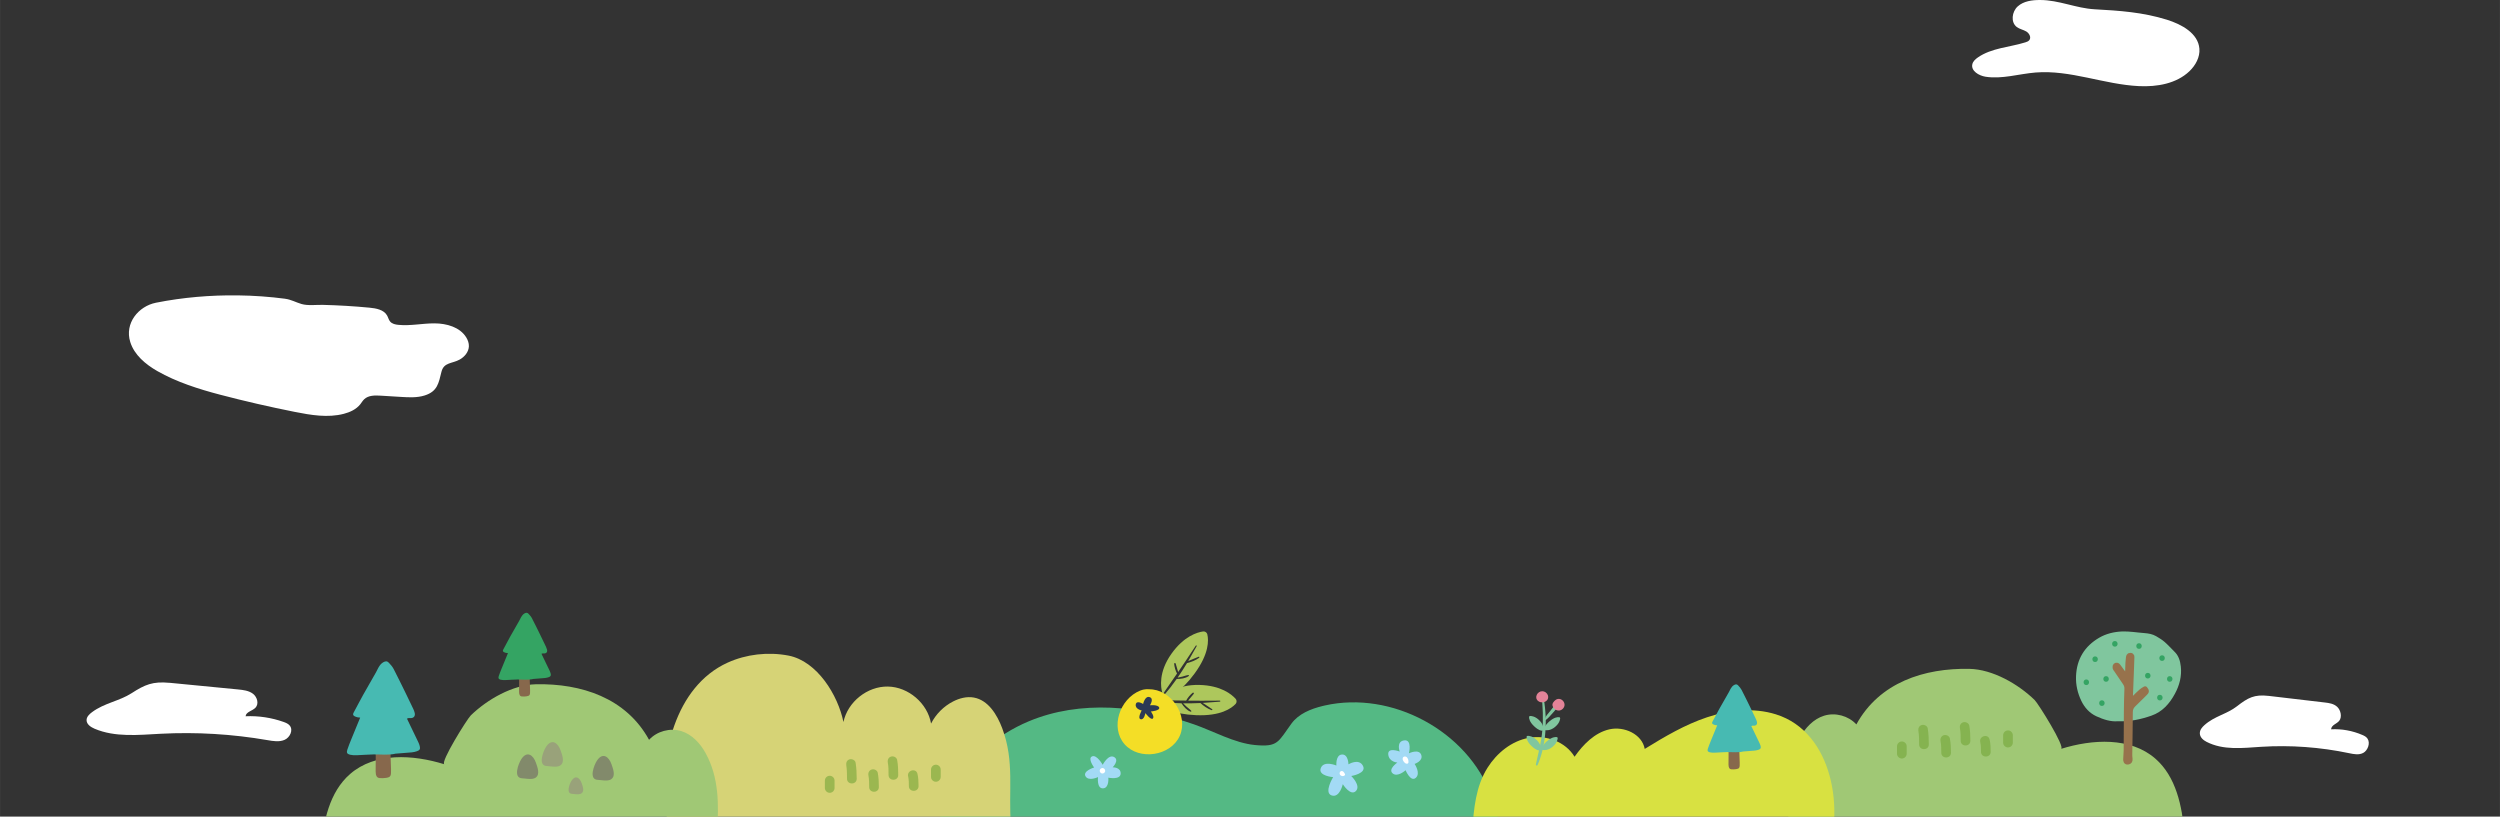 <?xml version="1.0" encoding="UTF-8"?><svg id="_圖層_2" xmlns="http://www.w3.org/2000/svg" width="508mm" height="165.94mm" xmlns:xlink="http://www.w3.org/1999/xlink" viewBox="0 0 1440 470.39"><rect x="0" y="0" width="1440" height="470.39" fill="#333333" stroke="none"/><defs><clipPath id="clippath"><rect y="163.63" width="1440" height="306.77" style="fill:none;"/></clipPath></defs><g id="_平版-首頁"><g><path d="M164.25,172.1c3.51,.46,6.17,2.07,9.41,3.01,3.75,1.09,8.36,.41,12.25,.5,8.98,.22,17.96,.76,26.9,1.61,3.85,.37,8.28,1.16,10.16,4.53,.63,1.13,.9,2.47,1.74,3.46,1.13,1.34,3.01,1.74,4.75,1.91,6.92,.69,13.87-.89,20.83-.86,6.96,.02,14.61,2.16,18.26,8.09,.95,1.55,1.59,3.33,1.52,5.15-.12,3.22-2.46,6.03-5.28,7.6-4.34,2.43-9.14,1.5-10.52,7.06-1.62,6.54-2.27,11.3-9.68,13.63-4.38,1.38-9.08,1.11-13.67,.83-3.85-.24-7.71-.47-11.56-.71-3.37-.21-7.16-.27-9.6,2.07-.87,.84-1.48,1.91-2.23,2.86-2.3,2.92-5.86,4.57-9.46,5.51-9.23,2.42-19,.75-28.36-1.11-14.41-2.87-28.73-6.16-42.94-9.89-12.18-3.19-25.17-7.31-36.17-13.61-6.78-3.89-13.27-9.3-15.59-16.76-3.35-10.77,4.69-20.59,14.81-22.61,15.51-3.09,31.44-4.43,47.24-4.23,9.09,.11,18.18,.76,27.19,1.94Z" style="fill:#fff;"/><path d="M97.71,393.3c13.11,1.27,26.23,2.55,39.34,3.82,3.04,.3,6.25,.66,8.67,2.51,2.42,1.85,3.53,5.76,1.45,7.99-1.79,1.91-5.46,2.35-5.72,4.95,7.42-.34,14.91,.79,21.91,3.28,1.31,.47,2.65,1.02,3.53,2.1,2.12,2.6,.12,6.83-2.95,8.19s-6.61,.75-9.91,.18c-20.26-3.5-40.91-4.74-61.44-3.67-12.85,.67-26.29,2.14-38.13-2.9-2.21-.94-4.62-2.56-4.61-4.95,0-1.93,1.61-3.45,3.16-4.6,7.05-5.26,15.64-6.33,22.77-10.91,7.66-4.93,12.17-6.92,21.94-5.97Z" style="fill:#fff;"/><path d="M1306.62,400.82c10.82,1.27,21.65,2.55,32.47,3.82,2.51,.3,5.16,.66,7.15,2.51,2,1.85,2.92,5.76,1.2,7.99-1.48,1.91-4.5,2.35-4.72,4.95,6.13-.34,12.31,.79,18.08,3.28,1.08,.47,2.19,1.02,2.91,2.1,1.75,2.6,.1,6.83-2.43,8.19-2.53,1.36-5.45,.75-8.18,.18-16.72-3.5-33.76-4.74-50.71-3.67-10.61,.67-21.7,2.14-31.47-2.9-1.82-.94-3.81-2.56-3.81-4.95,0-1.93,1.33-3.45,2.61-4.6,5.82-5.26,12.91-6.33,18.79-10.91,6.32-4.93,10.04-6.92,18.1-5.98Z" style="fill:#fff;"/><path d="M1175.03,0c-4.54,0-9.42,.63-12.8,3.67-3.38,3.04-4.18,9.18-.54,11.9,1.61,1.2,3.71,1.53,5.44,2.55s3.02,3.44,1.76,5.01c-.55,.68-1.42,1-2.26,1.26-9.22,2.87-19.51,3.2-27.42,8.73-1.38,.97-2.74,2.19-3.13,3.83-.93,3.85,3.71,6.64,7.62,7.25,9.54,1.48,19.14-1.64,28.76-2.43,20.04-1.63,39.55,6.9,59.63,7.84,10.38,.49,21.55-1.42,29.05-8.6,3.53-3.38,6.11-8.1,5.72-12.96-.71-8.88-10.24-14.05-18.75-16.7-13.78-4.29-27.31-5.23-41.59-6C1195.77,4.75,1186,.01,1175.03,0Z" style="fill:#fff;"/><g style="clip-path:url(#clippath);"><path d="M1258.23,480.2c-1.28-15.82-4.79-32.86-16.79-43.26-14.36-12.46-36.12-11.22-54.28-5.58,2.67-.83-13.1-26.12-15.22-28.17-9.46-9.17-24.14-17.65-37.55-17.92-26.02-.52-51.88,7.81-65.12,32-4.57-4.99-12.11-7.02-18.58-5.02-6.15,1.91-10.86,7.01-13.97,12.65-7.77,14.1-7.61,29.5-6.68,45.02,1.07,17.87,2.17,34.83,7.76,52.04,.86,2.66,1.84,5.36,3.67,7.47,2.28,2.63,5.66,4.04,9,4.99,7.55,2.15,15.48,2.41,23.33,2.57,51.78,1.09,104.48,.34,156.14-3.34,11.1-.8,21.86,.21,25.35-11.48,4.04-13.52,4.06-28.05,2.93-41.99Z" style="fill:#a0c875;"/><path d="M763.03,406.39c-.4,.09-.81,.19-1.21,.28-6.82,1.66-13.81,4.47-17.95,10.14-7.72,10.58-7.64,13.64-21.14,12.32-11.72-1.15-23.9-8.02-34.93-11.87-30.74-10.72-65.45-14.34-95.44-1.69-36.8,15.52-56.92,51.47-56.45,90.66,.61,50.45,37.04,117.38,91.92,120.27,55.1,2.9,109.68,1,164.72-1.66,19.18-.93,36.13,8.37,53.77-2.85,17.63-11.22,25.63-32.88,28.94-52.57,3.67-21.83,.61-37.84-4.89-58.43-4.67-17.45-5.04-35.82-11.41-52.86-13.88-37.15-57.29-60.45-95.93-51.75Z" style="fill:#54b984;"/><path d="M862.85,506.1c18.23,11.62,36.08,12.45,56.63,14.29,24.45,2.2,48.65-1.74,72.91-1.56,15.83,.11,40.14,.89,52.16-11.42,3.11-3.18,5.16-7.25,6.84-11.37,11.57-28.36,4.59-74.28-28.48-84.58-12.84-4-26.9-2.55-39.65,1.7s-24.44,11.17-35.89,18.22c-1.54-8.55-11.93-13.23-20.4-11.27-8.47,1.96-15.01,8.67-20.02,15.77-5.21-8.66-16.39-12.7-26.33-10.89-9.94,1.81-18.47,8.73-23.84,17.28-6.76,10.77-7.87,23.56-8.74,35.94-.97,13.75,2.79,20.2,14.82,27.87Z" style="fill:#d8e141;"/><path d="M485.82,415.89c2.42-11.59,13.76-20.64,25.6-20.43,11.84,.21,22.85,9.65,24.87,21.32,2.76-5.43,7.27-9.95,12.69-12.73,3.68-1.89,7.91-2.99,11.97-2.25,8.26,1.5,13.36,9.81,16.32,17.66,7.26,19.25,3.43,36.35,5.04,55.85,1.13,13.64-2.17,25.03-14.48,33.28-21.72,14.56-51.26,4.99-75.48,8.31-11.47,1.57-21.89,6.78-32.33,11.47-12.78,5.74-24.06,10.18-36.22,17.35-7.27,4.29-16.93,6.85-23.84,2-7.57-5.31-7.73-16.18-8.16-25.42-.87-19.05-6.04-37.63-8.37-56.55-3.67-29.83,5.21-70.18,35.62-84.04,10.73-4.89,23.36-6.34,35.09-4.09,16.59,3.19,28.56,22.89,31.68,38.27Z" style="fill:#d6d376;"/><path d="M184.89,489.07c1.28-15.82,4.79-32.86,16.79-43.26,14.36-12.46,36.12-11.22,54.28-5.58-2.67-.83,13.1-26.12,15.22-28.17,9.46-9.17,24.14-17.65,37.55-17.92,26.02-.52,51.88,7.81,65.12,32,4.57-4.99,12.11-7.02,18.58-5.02,6.15,1.91,10.86,7.01,13.97,12.65,7.77,14.1,7.61,29.5,6.68,45.02-1.07,17.87-2.17,34.83-7.76,52.04-.86,2.66-1.84,5.36-3.67,7.47-2.28,2.63-5.66,4.04-9,4.99-7.55,2.15-15.48,2.41-23.33,2.57-51.78,1.09-104.48,.34-156.14-3.34-11.1-.8-21.86,.21-25.35-11.48-4.04-13.52-4.06-28.05-2.93-41.99Z" style="fill:#a0c875;"/><g><path d="M216.43,422.25c1.84-.34,3.74-1.08,5.6-.94,2.17,.16,2.55,.88,2.61,3.79,.12,5.98,.43,11.95,.59,17.93,.11,4.04-.21,4.6-2.8,5.03-1.28,.22-2.58,.23-3.86,.11-1.53-.14-2.22-1.46-2.21-3.89,0-2.06,.05-4.12,.05-6.18,.01-5.11,0-10.23,.01-15.86Z" style="fill:#87684c; fill-rule:evenodd;"/><path d="M234.4,413.94c2.23,4.61,4.4,9.09,6.54,13.58,.34,.71,.63,1.47,.82,2.24,.41,1.66,.02,2.4-1.62,2.95-.93,.31-1.9,.56-2.87,.65-2.93,.28-5.88,.48-8.82,.71-.12,0-.25-.02-.37,0-4.26,1.05-8.58,.42-12.88,.48-3.26,.04-6.51,.37-9.77,.47-1.28,.04-2.6,0-3.83-.29-1.71-.42-2.11-1.2-1.56-2.88,.67-2.04,1.48-4.03,2.29-6.02,1.66-4.1,3.36-8.19,5.12-12.49-.61-.06-1.13-.04-1.62-.18-.63-.17-1.28-.38-1.83-.72-.75-.46-.77-1.14-.35-1.91,1.84-3.4,3.59-6.84,5.47-10.21,2.45-4.4,5-8.74,7.48-13.12,.52-.91,.91-1.89,1.44-2.79,.69-1.17,1.49-2.25,2.72-2.94,1.27-.71,2.2-.77,3.18,.25,1.05,1.1,2.09,2.29,2.79,3.63,2.41,4.64,4.68,9.35,6.99,14.04,1.46,2.98,2.9,5.97,4.32,8.97,.34,.72,.62,1.48,.81,2.25,.47,1.88-.6,3.13-2.54,3.03-.3-.02-.61-.07-.91-.04-.24,.02-.46,.14-1.02,.33Z" style="fill:#47bab2; fill-rule:evenodd;"/></g><g><path d="M995.67,424.25c1.34-.25,2.72-.78,4.08-.69,1.58,.12,1.85,.64,1.9,2.76,.09,4.35,.32,8.7,.43,13.05,.08,2.94-.16,3.35-2.04,3.67-.93,.16-1.88,.17-2.81,.08-1.11-.1-1.61-1.07-1.61-2.83,0-1.5,.03-3,.04-4.5,0-3.72,0-7.45,0-11.55Z" style="fill:#87684c; fill-rule:evenodd;"/><path d="M1008.75,418.2c1.62,3.36,3.2,6.62,4.76,9.88,.25,.52,.46,1.07,.6,1.63,.3,1.21,.02,1.74-1.18,2.15-.67,.23-1.38,.4-2.09,.47-2.14,.21-4.28,.35-6.42,.52-.09,0-.18-.02-.27,0-3.1,.77-6.25,.31-9.38,.35-2.37,.03-4.74,.27-7.11,.35-.93,.03-1.89,0-2.79-.21-1.25-.3-1.54-.87-1.14-2.09,.49-1.48,1.08-2.94,1.66-4.39,1.21-2.99,2.44-5.96,3.73-9.09-.44-.04-.82-.03-1.18-.13-.46-.13-.93-.28-1.33-.52-.54-.34-.56-.83-.25-1.39,1.34-2.47,2.61-4.98,3.98-7.43,1.78-3.2,3.64-6.36,5.45-9.55,.38-.66,.67-1.37,1.05-2.03,.5-.85,1.08-1.64,1.98-2.14,.92-.52,1.6-.56,2.31,.18,.77,.8,1.52,1.67,2.03,2.64,1.76,3.38,3.41,6.81,5.09,10.22,1.07,2.17,2.11,4.35,3.15,6.53,.25,.52,.45,1.08,.59,1.64,.34,1.37-.44,2.28-1.85,2.21-.22-.01-.44-.05-.66-.03-.17,.02-.34,.1-.74,.24Z" style="fill:#47bab2; fill-rule:evenodd;"/></g><g><path d="M299.01,382.57c1.32-.25,2.68-.77,4.01-.67,1.55,.11,1.82,.63,1.87,2.72,.09,4.29,.31,8.56,.43,12.85,.08,2.89-.15,3.3-2.01,3.61-.91,.15-1.85,.17-2.76,.08-1.1-.1-1.59-1.05-1.58-2.79,0-1.48,.03-2.95,.04-4.43,0-3.67,0-7.33,0-11.37Z" style="fill:#87684c; fill-rule:evenodd;"/><path d="M311.89,376.62c1.6,3.31,3.15,6.51,4.69,9.73,.24,.51,.45,1.05,.59,1.6,.3,1.19,.02,1.72-1.16,2.12-.66,.22-1.36,.4-2.06,.47-2.1,.2-4.21,.35-6.32,.51-.09,0-.18-.02-.26,0-3.05,.76-6.15,.3-9.23,.34-2.33,.03-4.66,.26-7,.34-.92,.03-1.86,0-2.75-.21-1.23-.3-1.51-.86-1.12-2.06,.48-1.46,1.06-2.89,1.64-4.32,1.19-2.94,2.41-5.87,3.67-8.95-.44-.04-.81-.03-1.16-.13-.45-.12-.92-.27-1.31-.52-.54-.33-.55-.81-.25-1.37,1.32-2.43,2.57-4.9,3.92-7.32,1.75-3.15,3.58-6.26,5.36-9.4,.37-.65,.66-1.35,1.03-2,.49-.84,1.07-1.61,1.95-2.11,.91-.51,1.58-.55,2.28,.18,.75,.79,1.5,1.64,2,2.6,1.73,3.32,3.36,6.7,5.01,10.06,1.05,2.13,2.08,4.28,3.1,6.43,.24,.51,.44,1.06,.58,1.61,.34,1.35-.43,2.24-1.82,2.17-.22-.01-.44-.05-.65-.03-.17,.02-.33,.1-.73,.23Z" style="fill:#34a463; fill-rule:evenodd;"/></g><g><path d="M307.61,448.39c-2.06,.7-4.92,0-6.87-.07-5.31-.2-2.17-8.46-.44-11.09,3.19-4.85,6.81-2.5,8.41,2.2,.78,2.3,2.53,6.55-.12,8.46-.3,.22-.63,.38-.99,.5Z" style="fill:#828a6b;"/><path d="M351.15,449.28c-2.06,.7-4.92,0-6.87-.07-5.31-.2-2.17-8.46-.44-11.09,3.19-4.85,6.81-2.5,8.41,2.2,.78,2.3,2.53,6.55-.12,8.46-.3,.22-.63,.38-.99,.5Z" style="fill:#828a6b;"/><path d="M321.84,441.32c-2.06,.7-4.92,0-6.87-.07-5.31-.2-2.17-8.46-.44-11.09,3.19-4.85,6.81-2.5,8.41,2.2,.78,2.3,2.53,6.55-.12,8.46-.3,.22-.63,.38-.99,.5Z" style="fill:#99a27a;"/><path d="M334.27,457.32c-1.42,.48-3.4,0-4.74-.05-3.66-.14-1.5-5.84-.3-7.65,2.2-3.34,4.7-1.72,5.81,1.52,.54,1.59,1.75,4.52-.08,5.84-.21,.15-.44,.26-.68,.35Z" style="fill:#99a27a;"/></g><g style="opacity:.6;"><path d="M487.45,440.81c.41,2.57,.43,5.17,.43,7.76,0,3.6,5.58,3.6,5.58,0,0-3.11-.15-6.17-.63-9.25-.24-1.51-2.09-2.32-3.43-1.95-1.59,.44-2.19,1.93-1.95,3.43h0Z" style="fill:#73a537;"/><path d="M500.21,446.66c.42,2.22,.43,4.45,.43,6.7,0,3.6,5.58,3.6,5.58,0,0-2.76-.12-5.47-.63-8.19-.28-1.5-2.06-2.33-3.43-1.95-1.55,.43-2.23,1.94-1.95,3.43h0Z" style="fill:#73a537;"/><path d="M511.37,439.21c.44,2.39,.43,4.81,.43,7.23,0,3.6,5.58,3.6,5.58,0,0-2.93-.1-5.83-.63-8.72-.28-1.5-2.06-2.33-3.43-1.95-1.56,.43-2.23,1.94-1.95,3.43h0Z" style="fill:#73a537;"/><path d="M523.07,447.19c.43,1.86,.43,3.74,.43,5.64,0,3.6,5.58,3.6,5.58,0,0-2.4-.09-4.78-.63-7.12-.81-3.51-6.19-2.02-5.38,1.48h0Z" style="fill:#73a537;"/><path d="M475.12,449.64v4.25c0,1.52,1.27,2.79,2.79,2.79s2.79-1.27,2.79-2.79v-4.25c0-1.52-1.27-2.79-2.79-2.79s-2.79,1.27-2.79,2.79h0Z" style="fill:#73a537;"/><path d="M536.26,443.26v4.25c0,1.52,1.27,2.79,2.79,2.79s2.79-1.27,2.79-2.79v-4.25c0-1.52-1.27-2.79-2.79-2.79s-2.79,1.27-2.79,2.79h0Z" style="fill:#73a537;"/></g><g><g><path d="M814.81,440.02s3.68,5.38,.69,8.02c-2.99,2.64-5.88-4.37-5.88-4.37,0,0-4.66,4.25-7.46,1.8-2.8-2.45,2.72-6.23,2.72-6.23,0,0-4.87-.34-5.25-4.7-.38-4.36,6.6-1.63,6.6-1.63,0,0-2.15-5.81,2.57-6.44s2.75,7.43,2.75,7.43c0,0,5.72-2.74,7.06,.85,1.34,3.58-3.82,5.28-3.82,5.28Z" style="fill:#a3daf5;"/><path d="M811.06,437.34c-.19-.58-.55-1.14-1.09-1.42-.54-.28-1.28-.24-1.7,.21-.33,.35-.41,.87-.32,1.34,.1,.47,.35,.89,.63,1.27,.37,.5,.83,.99,1.43,1.12,1.7,.39,1.34-1.58,1.04-2.53Z" style="fill:#fff;"/></g><g><path d="M778.32,446.98s5.74,5.55,2.66,8.68c-3.07,3.13-7.53-3.96-7.53-3.96,0,0-1.77,8.04-6.43,6.47-4.66-1.57,.88-10.53,.88-10.53,0,0-8.86-.65-7.12-5.22,1.74-4.56,8.98-1.47,8.98-1.47,0,0-.52-6.1,3.19-6.34,3.71-.24,3.76,5.65,3.76,5.65,0,0,5.94-3.65,8.33,.81,2.39,4.46-6.72,5.91-6.72,5.91Z" style="fill:#a3daf5;"/><path d="M774.57,445.63c-.36-.68-.85-1.46-1.62-1.52-.58-.04-1.14,.39-1.29,.95-.15,.56,.09,1.19,.53,1.56,.45,.37,1.07,.49,1.64,.37,.32-.07,.65-.22,.82-.51,.17-.28,.13-.71-.15-.88" style="fill:#fff;"/></g><g><path d="M640.89,441.98s4.76-.12,4.61,3.65c-.15,3.77-7.1,2.31-7.1,2.31,0,0,.59,6.04-3.09,6.16-3.69,.12-2.85-6.5-2.85-6.5,0,0-5.38,2.6-7.19-.43-1.81-3.03,4.93-5.09,4.93-5.09,0,0-3.9-5.23-1.16-6.4,2.73-1.17,6.11,4.85,6.11,4.85,0,0,3.24-6.26,6.53-4.49,3.29,1.77-.78,5.93-.78,5.93Z" style="fill:#a3daf5;"/><path d="M636.57,444.26c.15-.81-.45-1.69-1.26-1.84-.81-.16-1.69,.43-1.85,1.24-.17,.81,.41,1.69,1.22,1.87,.81,.17,1.7-.4,1.88-1.2" style="fill:#fff;"/></g></g><g><path d="M676.33,382.32c-.04-.51,.72-.55,.86-.1,.48,1.61,.96,3.23,1.43,4.85,.74-1.06,7.77-11.38,10.15-15.18,.21-.33,.7-.04,.52,.3-.5,.92-3.94,7.02-4.88,8.6,2.01-.84,4-1.73,6.03-2.51,.4-.15,.54,.43,.25,.64-2.01,1.45-4.56,2.46-6.97,3.03-1.72,2.83-3.52,5.64-5.41,8.37,.9-.17,1.79-.35,2.67-.57,1.18-.3,2.33-.8,3.54-.94,.37-.04,.38,.46,.16,.62-1.79,1.32-4.61,1.7-6.9,1.65-2.3,3.28-4.73,6.43-7.3,9.38,.36,.23,.78,.36,1.22,.35,2.64-.06,8.27-1.81,16.37-12.83,8.45-11.49,8.14-19.23,7.36-22.55-.18-.75-.72-1.32-1.4-1.58-.34-.13-.71-.18-1.09-.12-3.42,.49-11.02,2.75-18.19,12.84-7.57,10.66-6.18,19.38-5.24,22.62,.01,.04,.03,.09,.05,.13,.06,.17,.14,.32,.24,.47,2.69-3.97,5.43-7.9,8.17-11.82-.91-1.71-1.5-3.76-1.66-5.66Z" style="fill:#adc75c;"/><path d="M687.02,399.02c.4-.32,.86,.3,.56,.66-1.07,1.29-2.15,2.6-3.23,3.89,1.29,.02,13.78,.12,18.26-.01,.39-.01,.42,.56,.04,.6-1.04,.1-8.03,.64-9.87,.73,1.82,1.2,3.67,2.36,5.44,3.61,.35,.24-.06,.69-.39,.56-2.33-.87-4.58-2.42-6.4-4.1-3.31,.15-6.64,.21-9.97,.17,.64,.65,1.29,1.29,1.97,1.9,.91,.81,1.96,1.49,2.75,2.42,.24,.29-.16,.57-.43,.48-2.1-.75-3.98-2.89-5.21-4.82-4-.08-7.98-.35-11.86-.84,0,.42,.13,.84,.39,1.21,1.52,2.15,6.11,5.86,19.77,6.46,14.25,.62,20.51-3.95,22.83-6.44,.53-.56,.7-1.33,.53-2.04-.08-.35-.25-.69-.5-.97-2.31-2.57-8.42-7.63-20.79-7.96-13.07-.35-19.54,5.65-21.71,8.24-.03,.04-.05,.08-.08,.11-.11,.14-.19,.3-.26,.46,4.8,.03,9.58,.12,14.37,.21,.91-1.71,2.29-3.34,3.78-4.53Z" style="fill:#adc75c;"/><path d="M656.77,397.78c-11.85,4.75-17.43,21.29-9.02,30.9,8.41,9.6,26.66,6.81,31.82-4.86,5.16-11.68-5.07-27.04-17.84-26.79,0,0-2.13-.38-4.96,.76Z" style="fill:#f4de26;"/><path d="M662.38,406.24s4.69-.49,5.31,1.32c.62,1.82-4.8,2.26-4.8,2.26,0,0,2.27,2.99,1.14,4.07-1.13,1.08-4.29-3.14-4.29-3.14,0,0-.66,4.06-2.71,3.54-2.04-.52,.59-5.05,.59-5.05,0,0-3.87-.75-3.43-3.46,.44-2.71,4.24-.28,4.24-.28,0,0,1.06-4.88,3.76-3.96,2.7,.92,.18,4.69,.18,4.69Z" style="fill:#2c3955;"/></g><g><path d="M887.94,400.22c.72,6.87,1.06,13.81,.43,20.7-.61,6.64-2.29,12.95-3.71,19.44-.13,.58,.75,.86,.99,.32,5.31-12.16,5.81-27.69,3.09-40.52-.1-.49-.87-.47-.81,.07h0Z" style="fill:#80c69e;"/><path d="M890.27,414.82c1.24-.85,3.13-2.95,4.47-4.54,1.36-1.61,3.07-3.19,3.8-5.19,.19-.53-.33-1.02-.84-.72-1.94,1.16-3.27,3.32-4.68,5.06-1.27,1.57-2.77,3.04-3.37,4.99-.11,.36,.35,.53,.6,.39h0Z" style="fill:#80c69e;"/><path d="M889.5,420.02c.01,.26,.21,.48,.46,.53,.86,.18,3.15,.35,5.76-1.83,2.47-2.07,2.89-4.09,2.95-4.99,.02-.3-.2-.56-.49-.61-.88-.13-2.89-.05-5.69,2.38-2.69,2.33-3.02,3.83-2.98,4.52Z" style="fill:#80c69e;"/><path d="M888.51,420.87c.26-.04,.45-.26,.48-.52,.08-.88,.02-3.17-2.43-5.53-2.32-2.23-4.37-2.44-5.27-2.4-.3,.01-.54,.25-.55,.55-.04,.89,.25,2.88,2.97,5.41,2.6,2.43,4.13,2.6,4.81,2.49Z" style="fill:#80c69e;"/><path d="M888.07,431.46c.01,.26,.21,.48,.46,.53,.86,.18,3.15,.35,5.76-1.83,2.47-2.07,2.89-4.09,2.95-4.99,.02-.3-.2-.56-.49-.61-.88-.13-2.89-.05-5.69,2.38-2.69,2.33-3.02,3.83-2.98,4.52Z" style="fill:#80c69e;"/><path d="M887.08,432.3c.26-.04,.45-.26,.48-.52,.08-.88,.02-3.17-2.43-5.53-2.32-2.23-4.37-2.44-5.27-2.4-.3,.01-.54,.25-.55,.55-.04,.89,.25,2.88,2.97,5.41,2.6,2.43,4.13,2.6,4.81,2.49Z" style="fill:#80c69e;"/><path d="M898.26,402.59c1.68,.22,3.03,1.87,2.92,3.56-.11,1.69-1.68,3.15-3.37,3.14-1,0-1.99-.48-2.66-1.22-.98-1.08-1.29-2.32-.45-3.51,.84-1.2,2-2.17,3.56-1.97Z" style="fill:#e48398;"/><path d="M888.4,398.15c1.37,.03,2.68,.97,3.16,2.26,.27,.74,.28,1.58-.05,2.3-.39,.84-1.21,1.43-2.1,1.69-1.18,.35-2.56,.15-3.5-.65-2.36-2.02-.34-5.66,2.49-5.59Z" style="fill:#e48398;"/></g><g style="opacity:.6;"><path d="M1105,421.05c.41,2.57,.43,5.17,.43,7.76,0,3.6,5.58,3.6,5.58,0,0-3.11-.15-6.17-.63-9.25-.24-1.51-2.09-2.32-3.43-1.95-1.59,.44-2.19,1.93-1.95,3.43h0Z" style="fill:#73a537;"/><path d="M1117.76,426.9c.42,2.22,.43,4.45,.43,6.7,0,3.6,5.58,3.6,5.58,0,0-2.76-.12-5.47-.63-8.19-.28-1.5-2.06-2.33-3.43-1.95-1.55,.43-2.23,1.94-1.95,3.43h0Z" style="fill:#73a537;"/><path d="M1128.93,419.46c.44,2.39,.43,4.81,.43,7.23,0,3.6,5.58,3.6,5.58,0,0-2.93-.1-5.83-.63-8.72-.28-1.5-2.06-2.33-3.43-1.95-1.56,.43-2.23,1.94-1.95,3.43h0Z" style="fill:#73a537;"/><path d="M1140.63,427.43c.43,1.86,.43,3.74,.43,5.64,0,3.6,5.58,3.6,5.58,0,0-2.4-.09-4.78-.63-7.12-.81-3.51-6.19-2.02-5.38,1.48h0Z" style="fill:#73a537;"/><path d="M1092.68,429.88v4.25c0,1.52,1.27,2.79,2.79,2.79s2.79-1.27,2.79-2.79v-4.25c0-1.52-1.27-2.79-2.79-2.79s-2.79,1.27-2.79,2.79h0Z" style="fill:#73a537;"/><path d="M1153.82,423.5v4.25c0,1.52,1.27,2.79,2.79,2.79s2.79-1.27,2.79-2.79v-4.25c0-1.52-1.27-2.79-2.79-2.79s-2.79,1.27-2.79,2.79h0Z" style="fill:#73a537;"/></g><g><path d="M1219.94,415.44c-4.1,.38-8.35-.99-12.38-2.84-3.95-1.8-6.83-4.99-8.69-8.85-2.14-4.46-3.27-9.22-3.07-14.24,.39-9.84,4.9-17.24,13.33-22.17,4.02-2.35,8.6-3.42,13.16-3.61,4.23-.17,8.5,.61,12.76,.92,2.44,.18,4.82,.57,6.94,1.83,1.66,.98,3.35,1.99,4.8,3.25,2.05,1.79,3.87,3.83,5.81,5.74,2.36,2.32,3.2,5.25,3.56,8.43,.63,5.65-.81,10.93-3.42,15.75-3.04,5.62-7.15,10.37-13.54,12.59-6.09,2.12-12.28,3.46-19.24,3.21Z" style="fill:#80c69e; fill-rule:evenodd;"/><path d="M1225.38,390.01c.09-2.71,.16-5.42,.28-8.13,.04-1.01,.15-2.02,.28-3.02,.09-.69,.19-1.47,1.18-1.41,1.06,.06,.91,.87,.89,1.56-.1,2.94-.21,5.89-.32,8.83-.2,5.21-.4,10.41-.63,16.24,3.25-2.55,5.31-5.69,8.53-7.35,1.05,1.33,1.01,1.61-.09,2.69-2.23,2.17-4.41,4.39-6.65,6.55-1.25,1.21-1.74,2.56-1.74,4.35-.02,8.17-.21,16.34-.32,24.52-.01,.78,.08,1.56,.17,2.33,.12,1.03-.27,1.72-1.31,1.83-1.09,.11-1.3-.77-1.28-1.56,.03-1.71,.25-3.41,.27-5.12,.06-7.4,.05-14.8,.12-22.2,.04-4.44,.13-8.88,.31-13.32,.06-1.34-.29-2.41-1.03-3.48-1.78-2.56-3.5-5.15-5.25-7.73-.17-.26-.48-.51-.5-.77-.04-.49-.08-1.18,.21-1.44,.48-.45,1.12-.38,1.59,.28,1.31,1.84,2.66,3.64,4,5.46,.27,.36,.53,.72,.8,1.08,.16-.06,.32-.12,.48-.18Z" style="fill:#97724c; fill-rule:evenodd; stroke:#97724c; stroke-linecap:round; stroke-linejoin:round; stroke-width:2.81px;"/><g><path d="M1218.17,372.49c2.1,0,2.1-3.26,0-3.26s-2.1,3.26,0,3.26h0Z" style="fill:#34a463;"/><path d="M1206.79,381.34c2.1,0,2.1-3.26,0-3.26s-2.1,3.26,0,3.26h0Z" style="fill:#34a463;"/><path d="M1213.11,392.72c2.1,0,2.1-3.26,0-3.26s-2.1,3.26,0,3.26h0Z" style="fill:#34a463;"/><path d="M1201.73,394.62c2.1,0,2.1-3.26,0-3.26s-2.1,3.26,0,3.26h0Z" style="fill:#34a463;"/><path d="M1210.7,406.63c2.1,0,2.1-3.26,0-3.26s-2.1,3.26,0,3.26h0Z" style="fill:#34a463;"/><path d="M1237.14,390.83c2.1,0,2.1-3.26,0-3.26s-2.1,3.26,0,3.26h0Z" style="fill:#34a463;"/><path d="M1232.08,373.76c2.1,0,2.1-3.26,0-3.26s-2.1,3.26,0,3.26h0Z" style="fill:#34a463;"/><path d="M1245.36,380.71c2.1,0,2.1-3.26,0-3.26s-2.1,3.26,0,3.26h0Z" style="fill:#34a463;"/><path d="M1249.78,392.72c2.1,0,2.1-3.26,0-3.26s-2.1,3.26,0,3.26h0Z" style="fill:#34a463;"/><path d="M1244.09,403.47c2.1,0,2.1-3.26,0-3.26s-2.1,3.26,0,3.26h0Z" style="fill:#34a463;"/></g></g></g></g></g></svg>